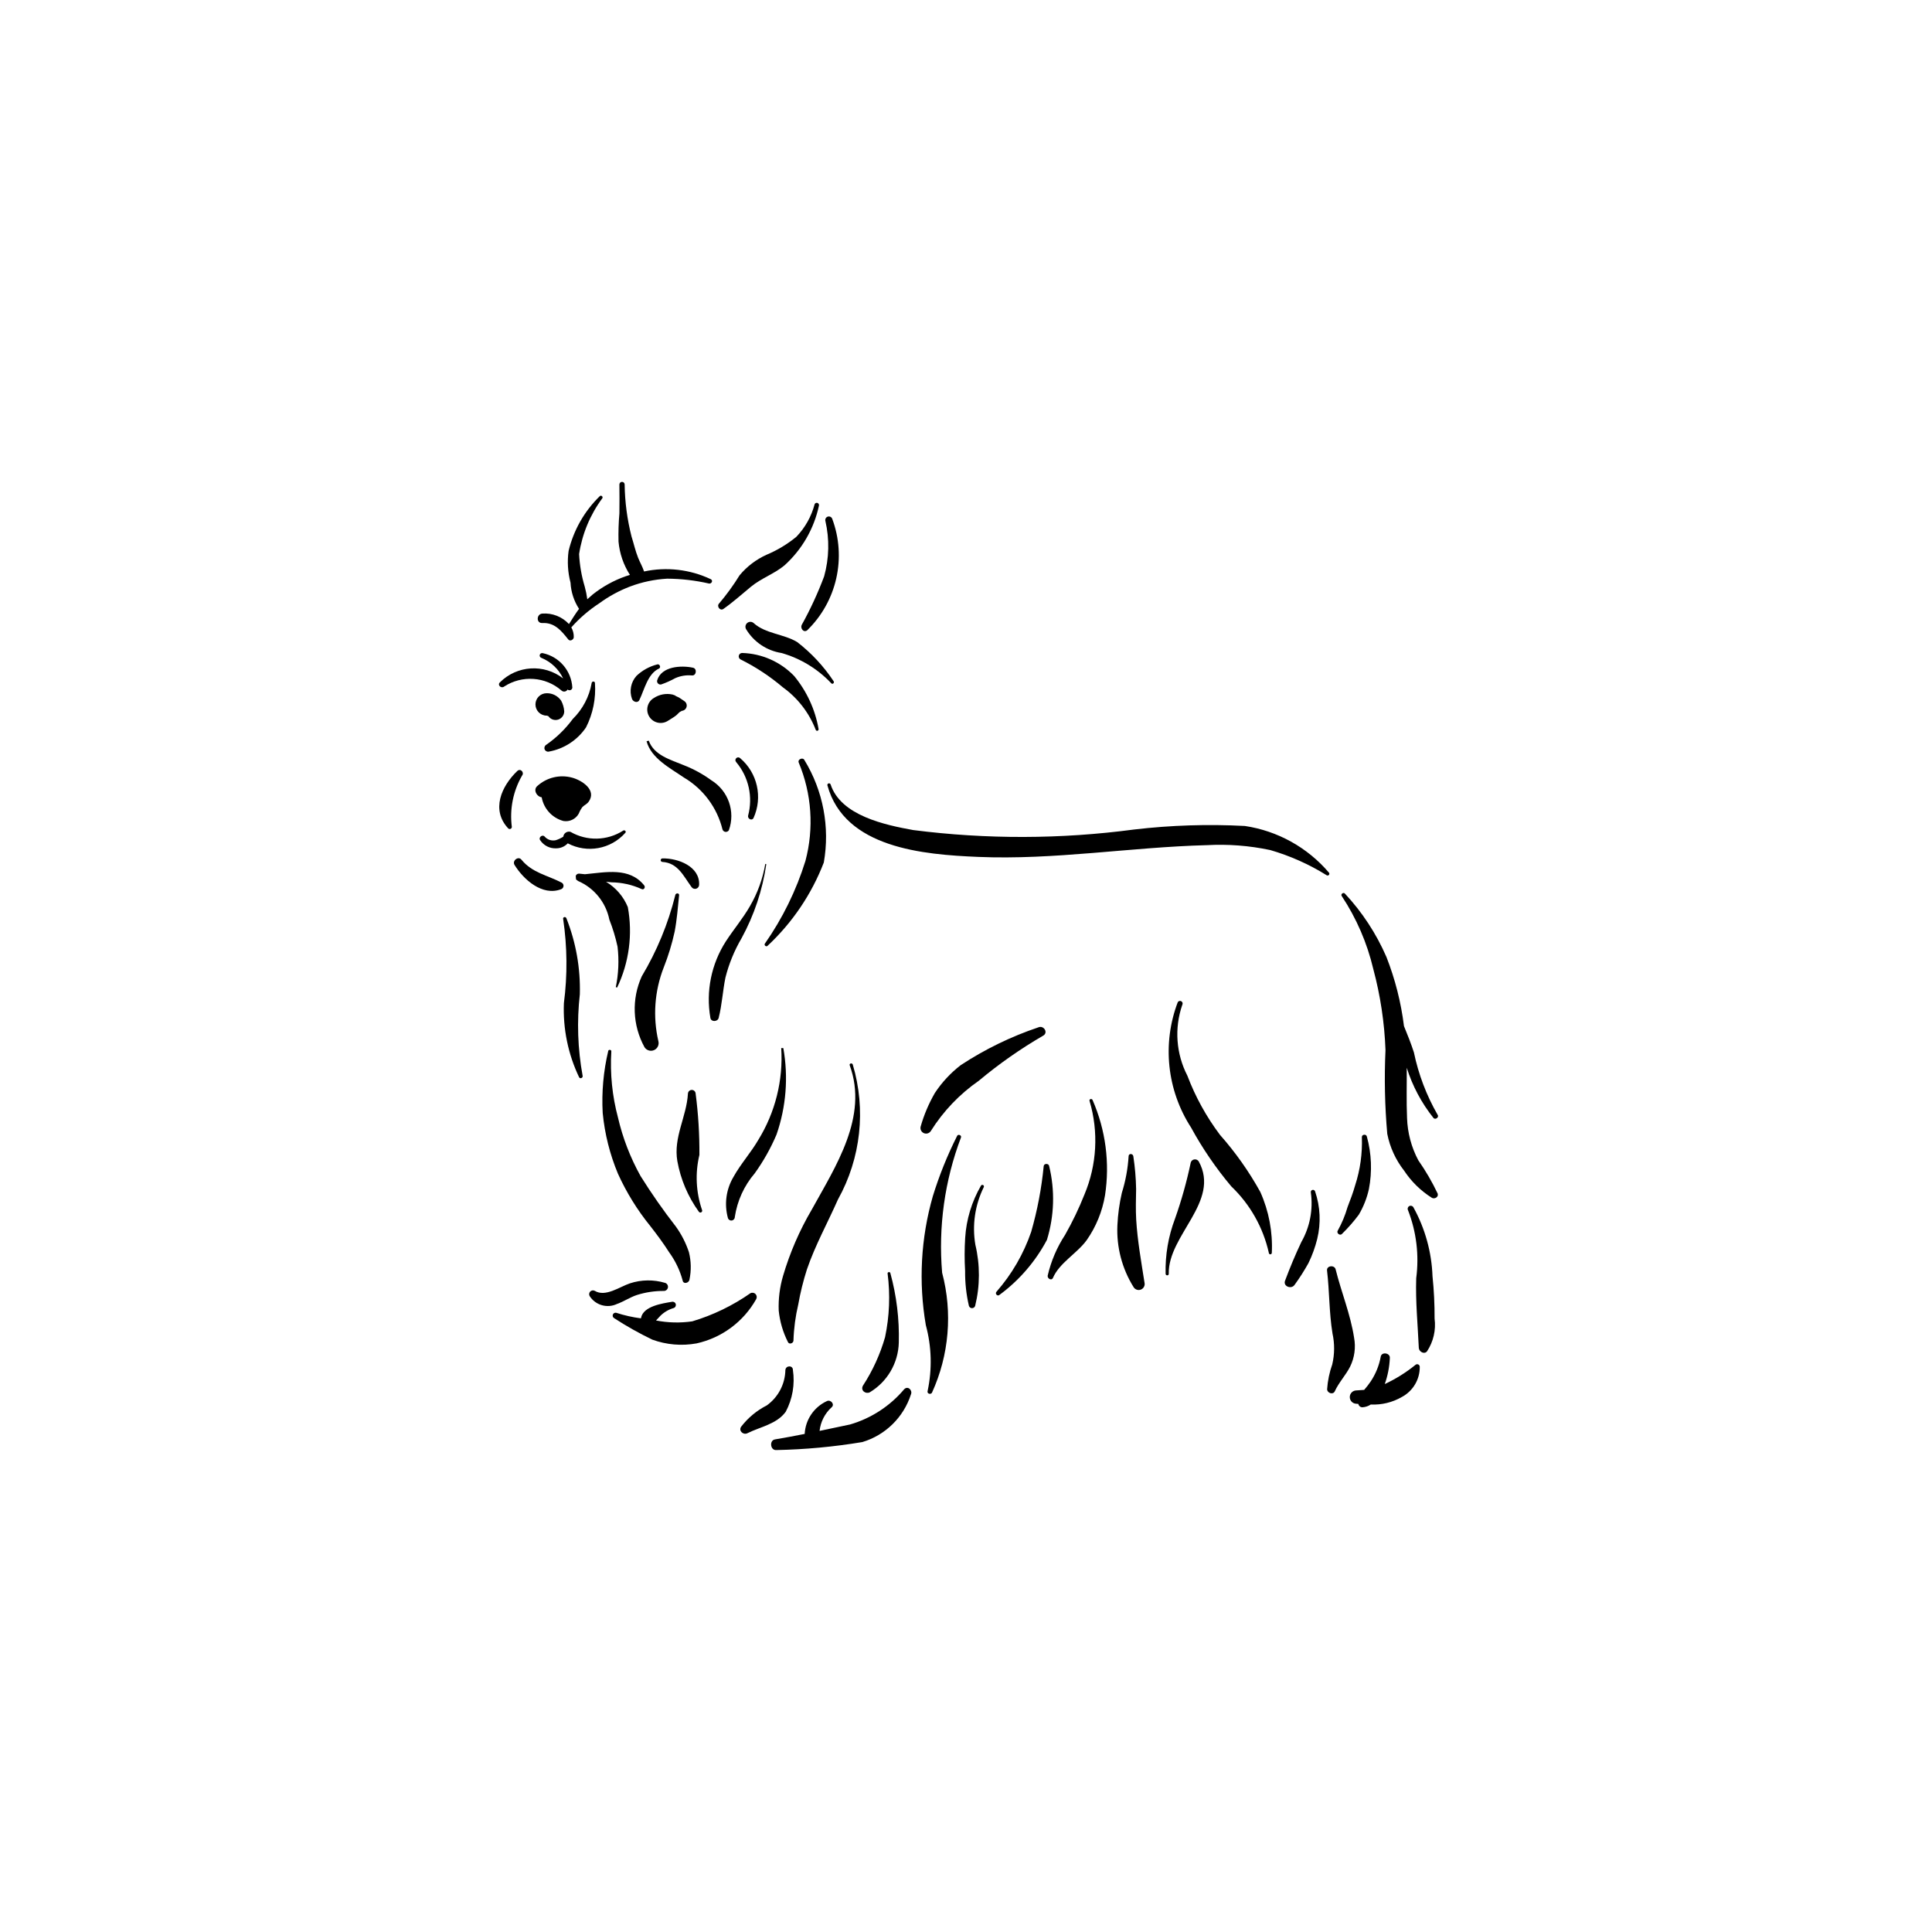 <?xml version="1.0" encoding="UTF-8"?>
<!-- Uploaded to: SVG Repo, www.svgrepo.com, Generator: SVG Repo Mixer Tools -->
<svg fill="#000000" width="800px" height="800px" version="1.1" viewBox="144 144 512 512" xmlns="http://www.w3.org/2000/svg">
 <g>
  <path d="m295.6 350.08c-3.227-0.871-6.676-0.051-9.16 2.18-1.258 1.008-0.211 2.863 1.117 3.031h-0.004c0.543 3.031 2.785 5.481 5.758 6.281 1.633 0.277 3.262-0.504 4.066-1.953 0.246-0.625 0.57-1.215 0.973-1.754 0.52-0.52 1.191-0.77 1.645-1.395 2.234-3.109-1.789-5.688-4.394-6.391z"/>
  <path d="m359.88 277.64c-0.855 3.238-2.519 6.203-4.84 8.621-2.391 1.961-5.051 3.562-7.906 4.758-2.762 1.25-5.203 3.113-7.144 5.445-1.613 2.621-3.422 5.113-5.414 7.457-0.742 0.711 0.246 2.074 1.125 1.457 2.578-1.805 4.883-3.898 7.309-5.891 2.762-2.266 6.164-3.402 8.879-5.648h-0.004c4.652-4.195 7.856-9.75 9.152-15.875 0.059-0.309-0.129-0.605-0.43-0.691-0.301-0.086-0.617 0.074-0.727 0.367z"/>
  <path d="m364.56 281.52c-0.16-0.484-0.668-0.754-1.156-0.621-0.488 0.137-0.785 0.629-0.676 1.125 1.125 4.856 1.016 9.914-0.324 14.719-1.664 4.441-3.652 8.75-5.957 12.895-0.379 0.855 0.469 2.078 1.43 1.43 3.863-3.742 6.551-8.531 7.738-13.781 1.188-5.246 0.82-10.727-1.055-15.766z"/>
  <path d="m364.89 324.49c-2.625-3.953-5.879-7.445-9.633-10.344-3.551-2.148-8.387-2.188-11.52-5.016-0.469-0.426-1.176-0.453-1.676-0.066-0.504 0.391-0.656 1.078-0.363 1.641 2.043 3.414 5.496 5.742 9.426 6.352 5.035 1.441 9.586 4.215 13.176 8.023 0.375 0.395 0.93-0.184 0.59-0.59z"/>
  <path d="m360.93 337.19c-0.898-5.164-3.129-10.004-6.465-14.039-3.621-3.766-8.578-5.957-13.797-6.106-0.406 0-0.762 0.277-0.867 0.668-0.109 0.395 0.059 0.809 0.41 1.016 4.039 2.008 7.82 4.496 11.258 7.418 3.93 2.828 6.953 6.738 8.703 11.25 0.062 0.199 0.277 0.316 0.48 0.258 0.203-0.055 0.324-0.262 0.277-0.465z"/>
  <path d="m332.38 297.5c-5.512-2.609-11.73-3.332-17.695-2.051-0.402-1.242-1.09-2.41-1.578-3.633-0.738-1.844-1.152-3.781-1.754-5.664v-0.004c-1.145-4.504-1.754-9.129-1.816-13.777-0.012-0.375-0.32-0.672-0.695-0.672s-0.68 0.297-0.695 0.672c0.008 2.559 0.055 5.117 0 7.676-0.215 2.484-0.293 4.977-0.234 7.473 0.281 3.141 1.316 6.172 3.023 8.828l-1.137 0.371c-3.16 1.113-6.113 2.746-8.738 4.828l-1.418 1.266h-0.004c-0.152-1.133-0.379-2.25-0.68-3.352-0.848-2.809-1.348-5.707-1.492-8.637 0.82-5.359 2.934-10.438 6.164-14.793 0.242-0.426-0.344-0.906-0.691-0.535l-0.004 0.004c-4.066 3.957-6.93 8.988-8.254 14.508-0.383 2.809-0.211 5.664 0.512 8.402 0.129 2.473 0.906 4.867 2.254 6.941-0.941 1.277-1.785 2.633-2.668 4.031-1.816-1.949-4.418-2.973-7.074-2.777-1.578 0.145-1.629 2.59 0 2.504 3.262-0.172 5.039 2.023 6.883 4.344 0.492 0.617 1.445 0.07 1.465-0.605 0.023-0.902-0.203-1.793-0.656-2.578 2.184-2.461 4.688-4.617 7.445-6.41 2.504-1.836 5.242-3.324 8.141-4.434 3.148-1.18 6.457-1.883 9.812-2.074 3.738 0.02 7.461 0.453 11.105 1.293 0.652 0.105 1.152-0.773 0.48-1.145z"/>
  <path d="m292.71 329.68c-0.871-1.258-2.312-1.996-3.836-1.969-1.641 0-2.973 1.328-2.973 2.969 0 1.641 1.332 2.969 2.973 2.969h0.043l0.207 0.07 0.203 0.07-0.004-0.004c0.562 0.84 1.609 1.215 2.574 0.922 0.969-0.297 1.629-1.188 1.629-2.199-0.07-0.988-0.348-1.953-0.816-2.828z"/>
  <path d="m325.33 329.78-1.348-0.906-1.008-0.477-0.082-0.039c0.336 0.059 0.113-0.043-0.668-0.301-1.703-0.367-3.481-0.039-4.938 0.918-1.691 0.988-2.262 3.164-1.273 4.856s3.164 2.262 4.856 1.273c0.797-0.535 1.602-0.934 2.359-1.547l0.773-0.75 0.207-0.156 0.512-0.273 0.031-0.02 0.238-0.023 0.004-0.008c0.531-0.16 0.918-0.613 0.992-1.164 0.07-0.547-0.184-1.09-0.656-1.383z"/>
  <path d="m314.72 378.64c-3.891-4.883-10.148-3.484-15.699-2.961l-1.543-0.156c-0.41-0.031-0.785 0.223-0.906 0.617l0.086 0.922 0.551 0.422v-0.004c4.266 1.852 7.359 5.672 8.277 10.23 0.918 2.328 1.645 4.727 2.172 7.176 0.418 3.574 0.262 7.195-0.465 10.719l0.359 0.102h-0.004c3.168-6.629 4.16-14.09 2.832-21.316-1.148-2.805-3.176-5.16-5.777-6.711l1.461 0.145c2.738 0.035 5.438 0.637 7.93 1.766 0.625 0.359 1.133-0.438 0.727-0.949z"/>
  <path d="m357.19 345.45c-0.387-0.852-1.879-0.238-1.523 0.637 3.453 8.254 4.082 17.418 1.781 26.066-2.43 7.816-6.059 15.215-10.75 21.922-0.289 0.434 0.379 0.961 0.727 0.562 6.57-6.133 11.664-13.68 14.895-22.066 1.648-9.363-0.176-19.008-5.129-27.121z"/>
  <path d="m346.81 372.94c-0.672 3.945-2.051 7.738-4.062 11.199-1.883 3.277-4.332 6.16-6.383 9.324-3.867 6.012-5.332 13.258-4.102 20.301 0.195 1.133 1.93 1.031 2.191 0 0.898-3.527 1.07-7.152 1.801-10.715 0.926-3.656 2.363-7.164 4.273-10.418 3.328-6.102 5.547-12.742 6.551-19.617z"/>
  <path d="m322.95 381.25c-1.883 7.562-4.879 14.809-8.883 21.496-2.723 6.019-2.453 12.973 0.73 18.766 0.527 0.844 1.59 1.18 2.508 0.793 0.918-0.387 1.418-1.383 1.18-2.352-1.516-6.512-1.027-13.332 1.406-19.559 1.219-3.078 2.191-6.25 2.898-9.488 0.605-3.188 0.852-6.438 1.18-9.656 0.07-0.656-0.941-0.645-1.02 0z"/>
  <path d="m292.89 377.93c-3.812-1.996-7.828-2.59-10.715-6.121-0.84-1.027-2.504 0.301-1.82 1.406 2.394 3.879 7.367 8.32 12.309 6.449 0.359-0.113 0.621-0.422 0.668-0.797 0.051-0.371-0.121-0.738-0.441-0.938z"/>
  <path d="m298.4 429.09c-1.301-7.121-1.551-14.395-0.738-21.59 0.188-6.891-1.027-13.75-3.566-20.164-0.203-0.52-1.008-0.324-0.848 0.234 1.086 7.375 1.152 14.867 0.191 22.262-0.277 6.777 1.105 13.523 4.027 19.648 0.266 0.523 1.082 0.16 0.934-0.391z"/>
  <path d="m309.1 364.15c-4.223 2.688-9.594 2.801-13.926 0.293-0.426-0.117-0.883-0.039-1.246 0.211-0.367 0.246-0.602 0.645-0.652 1.082-0.621 0.391-1.293 0.703-1.996 0.93-1.086 0.242-2.219-0.129-2.949-0.969-0.566-0.656-1.676 0.203-1.203 0.93 0.941 1.445 2.578 2.281 4.301 2.188 1.148-0.004 2.246-0.48 3.035-1.32 5.106 2.695 11.391 1.559 15.227-2.758 0.406-0.363-0.176-0.926-0.59-0.586z"/>
  <path d="m287.82 317.09c-0.34-0.082-0.688 0.121-0.781 0.457-0.094 0.34 0.102 0.691 0.438 0.797 2.527 1.031 4.578 2.973 5.75 5.441-5.047-3.918-12.223-3.473-16.742 1.047-0.762 0.711 0.336 1.719 1.117 1.117l-0.004-0.004c4.75-3.094 10.973-2.652 15.238 1.082 0.234 0.207 0.551 0.293 0.859 0.234s0.574-0.258 0.715-0.535c0.215 0.203 0.531 0.258 0.805 0.145 0.273-0.113 0.453-0.375 0.457-0.672-0.262-4.461-3.477-8.191-7.852-9.109z"/>
  <path d="m318.17 320.08c-2.055 0.523-3.941 1.562-5.484 3.019-1.508 1.668-1.965 4.039-1.188 6.148 0.309 0.754 1.508 1.176 1.949 0.254 1.344-2.781 2.199-6.941 5.188-8.324 0.617-0.277 0.18-1.316-0.465-1.098z"/>
  <path d="m327.65 320.95c-3.148-0.672-8.355-0.387-9.492 3.344-0.078 0.305 0.012 0.629 0.234 0.852 0.223 0.223 0.543 0.312 0.848 0.234 1.285-0.449 2.527-1.008 3.715-1.664 1.391-0.613 2.91-0.859 4.418-0.715 1.172 0.113 1.426-1.809 0.277-2.051z"/>
  <path d="m332.55 350.81c-2.273-1.664-4.75-3.019-7.375-4.039-3.438-1.43-7.875-2.609-9.246-6.492l-0.582 0.16c1.223 4.543 6.285 7.137 9.883 9.609l0.004 0.004c5.117 3.019 8.805 7.973 10.23 13.746 0.105 0.352 0.41 0.609 0.773 0.66 0.367 0.047 0.727-0.125 0.922-0.438 1.773-4.941-0.148-10.449-4.609-13.211z"/>
  <path d="m340.14 344.91c-0.289-0.277-0.75-0.273-1.035 0.012s-0.293 0.746-0.012 1.039c3.316 3.93 4.496 9.238 3.16 14.207-0.176 0.828 1.023 1.449 1.441 0.605 2.488-5.488 1.039-11.961-3.555-15.863z"/>
  <path d="m300.79 325.04c-0.637 3.606-2.379 6.918-4.988 9.484-1.961 2.664-4.352 4.988-7.07 6.871-0.41 0.254-0.57 0.766-0.387 1.211 0.188 0.441 0.668 0.684 1.137 0.57 4.008-0.727 7.555-3.043 9.828-6.422 1.832-3.621 2.648-7.668 2.359-11.715 0.016-0.57-0.844-0.562-0.879 0z"/>
  <path d="m281.09 348.32c-4.219 4.031-7.008 10.312-2.402 15.223h0.004c0.16 0.152 0.398 0.199 0.602 0.113 0.207-0.086 0.344-0.285 0.348-0.508-0.613-4.699 0.332-9.473 2.695-13.582 0.711-0.863-0.406-2.047-1.246-1.246z"/>
  <path d="m496.16 375.23c-5.688-6.66-13.59-11.043-22.254-12.34-9.793-0.516-19.613-0.203-29.355 0.938-19.426 2.582-39.109 2.633-58.551 0.145-7.481-1.355-19.168-3.82-21.875-12.078-0.074-0.223-0.312-0.352-0.539-0.289-0.23 0.062-0.367 0.293-0.312 0.523 4.566 16.664 25.492 18.348 39.887 18.957 20.262 0.863 40.371-2.578 60.594-3.109v0.004c5.66-0.32 11.34 0.117 16.887 1.297 5.269 1.531 10.305 3.777 14.957 6.684 0.199 0.113 0.457 0.062 0.598-0.121s0.129-0.441-0.035-0.609z"/>
  <path d="m519.87 451.5c-1.84-3.461-2.863-7.301-2.988-11.219-0.191-4.461-0.047-8.887-0.082-13.316 1.52 4.836 3.922 9.348 7.086 13.309 0.504 0.594 1.566-0.207 1.094-0.844-2.957-5.148-5.078-10.73-6.285-16.543-0.777-2.367-1.684-4.68-2.633-6.969h0.004c-0.781-6.269-2.34-12.418-4.644-18.297-2.688-6.191-6.41-11.875-11.012-16.812-0.391-0.453-1.199 0.156-0.84 0.648 3.91 5.914 6.746 12.469 8.371 19.371 1.875 7.004 2.957 14.199 3.227 21.445-0.34 7.406-0.184 14.828 0.469 22.211 0.699 3.555 2.227 6.894 4.461 9.746 1.922 2.91 4.441 5.375 7.398 7.227 0.742 0.371 1.797-0.254 1.5-1.152h-0.004c-1.457-3.07-3.172-6.016-5.121-8.805z"/>
  <path d="m523.63 482.23c-0.23-6.418-1.969-12.695-5.082-18.312-0.23-0.379-0.723-0.5-1.105-0.277-0.379 0.223-0.512 0.711-0.297 1.098 2.223 5.723 2.965 11.914 2.164 18.004-0.203 6.184 0.41 12.301 0.688 18.465 0.047 0.996 1.438 1.824 2.18 0.906 1.688-2.559 2.398-5.641 2-8.68 0.02-3.742-0.164-7.481-0.547-11.203z"/>
  <path d="m326.57 475.83c-0.801-2.422-1.969-4.703-3.457-6.773-3.348-4.305-6.473-8.777-9.363-13.402-2.703-4.852-4.715-10.062-5.973-15.473-1.531-5.719-2.129-11.645-1.77-17.555 0.051-0.465-0.738-0.574-0.82-0.109-1.277 5.379-1.77 10.914-1.465 16.434 0.535 5.543 1.898 10.973 4.047 16.109 2.254 4.973 5.137 9.633 8.578 13.871 1.746 2.238 3.457 4.535 4.981 6.934 1.637 2.246 2.848 4.769 3.574 7.453 0.188 1.121 1.715 0.699 1.82-0.246 0.496-2.394 0.441-4.871-0.152-7.242z"/>
  <path d="m320.24 483.97c-3.039-0.906-6.281-0.859-9.293 0.129-2.676 0.875-6.481 3.719-9.328 1.988-0.395-0.211-0.879-0.141-1.195 0.176-0.316 0.316-0.387 0.801-0.172 1.195 1.547 2.438 4.668 3.34 7.277 2.098 1.82-0.648 3.426-1.766 5.266-2.371 2.312-0.727 4.727-1.09 7.152-1.07 0.539-0.008 0.992-0.41 1.066-0.945s-0.254-1.047-0.773-1.199z"/>
  <path d="m342.86 486.72c-4.707 3.293-9.91 5.809-15.414 7.453-3.191 0.461-6.434 0.383-9.594-0.234l1.117-1.195h-0.004c0.988-0.988 2.211-1.711 3.555-2.098 0.438-0.141 0.684-0.602 0.562-1.043-0.121-0.445-0.57-0.715-1.02-0.609-2.519 0.418-7.481 1.141-8.16 4.16l-0.035 0.223h-0.004c-2.223-0.289-4.414-0.781-6.547-1.473-0.367-0.09-0.746 0.102-0.895 0.449-0.145 0.348-0.016 0.754 0.305 0.953 3.25 2.117 6.637 4.023 10.133 5.707 3.758 1.371 7.812 1.715 11.746 1 6.699-1.484 12.445-5.754 15.801-11.738 0.242-0.445 0.16-0.996-0.195-1.352-0.355-0.359-0.906-0.441-1.352-0.203z"/>
  <path d="m369.99 426.1c-0.191-0.492-0.992-0.289-0.805 0.223 4.984 13.645-3.746 26.773-10.086 38.281v-0.004c-3.238 5.519-5.789 11.414-7.59 17.555-0.871 2.969-1.254 6.059-1.141 9.152 0.293 2.906 1.121 5.738 2.441 8.344 0.32 0.742 1.48 0.336 1.469-0.402 0.102-3.231 0.531-6.445 1.277-9.59 0.551-3.129 1.316-6.215 2.285-9.242 2.191-6.418 5.516-12.395 8.246-18.586h0.004c6.059-10.898 7.465-23.781 3.898-35.73z"/>
  <path d="m354.13 507.07c0.016-1.301-1.887-1.262-1.996 0-0.074 3.731-1.898 7.203-4.93 9.379-2.672 1.359-5.008 3.305-6.828 5.688-0.672 1.109 0.629 2.203 1.684 1.684 3.449-1.715 7.766-2.402 10.172-5.695v-0.004c1.793-3.387 2.461-7.258 1.898-11.051z"/>
  <path d="m383.62 512.16c-3.758 4.465-8.75 7.715-14.355 9.344l-8.074 1.699h0.004c0.262-2.402 1.395-4.625 3.184-6.246 0.945-0.781-0.262-2.172-1.266-1.637v-0.004c-3.414 1.586-5.672 4.93-5.863 8.688-2.621 0.52-5.246 1.016-7.871 1.453-1.582 0.266-1.23 2.996 0.383 2.82l-0.004 0.004c7.629-0.156 15.234-0.863 22.762-2.117 6.113-1.828 10.934-6.555 12.887-12.629 0.48-1.105-0.805-2.371-1.785-1.375z"/>
  <path d="m397.65 445.02c-2.59 5.141-4.746 10.492-6.441 15.992-3.184 11.105-3.812 22.789-1.852 34.172 1.539 5.691 1.703 11.664 0.473 17.43-0.234 0.707 0.766 1.047 1.145 0.484 4.555-9.973 5.508-21.219 2.699-31.816-1.035-12.168 0.672-24.41 4.992-35.832 0.238-0.578-0.75-1-1.016-0.43z"/>
  <path d="m379.95 481.38c-0.066-0.402-0.781-0.316-0.727 0.102v-0.004c0.723 5.625 0.496 11.328-0.668 16.875-1.305 4.559-3.285 8.895-5.871 12.867-0.672 1.23 0.633 2.266 1.777 1.777 4.672-2.781 7.594-7.766 7.731-13.199 0.16-6.219-0.594-12.422-2.242-18.418z"/>
  <path d="m403.97 458.21c-2.453 4.231-3.891 8.977-4.191 13.859-0.184 2.902-0.188 5.816-0.016 8.719-0.035 3.121 0.305 6.238 1.008 9.281 0.113 0.363 0.449 0.609 0.828 0.609s0.711-0.246 0.828-0.609c1.305-5.32 1.32-10.879 0.051-16.211-0.879-5.18-0.102-10.504 2.215-15.223 0.121-0.199 0.055-0.457-0.148-0.574-0.199-0.117-0.453-0.051-0.574 0.148z"/>
  <path d="m422.03 452.99c-0.117-0.707-1.328-0.715-1.43 0h-0.004c-0.57 5.914-1.684 11.762-3.324 17.469-2.004 5.832-5.125 11.219-9.188 15.855-0.504 0.551 0.289 1.352 0.82 0.82 5.215-3.852 9.5-8.82 12.539-14.547 1.965-6.359 2.164-13.133 0.586-19.598z"/>
  <path d="m433.55 435.54c-0.191-0.492-0.988-0.293-0.805 0.223 2.426 8.172 1.945 16.934-1.355 24.793-1.461 3.68-3.176 7.254-5.133 10.695-2.16 3.301-3.719 6.957-4.609 10.801-0.137 0.781 1.031 1.449 1.398 0.59 1.715-3.984 6.394-6.481 8.934-9.988h0.004c2.484-3.559 4.148-7.625 4.859-11.906 1.309-8.543 0.168-17.285-3.293-25.207z"/>
  <path d="m447.31 483.93c-0.863-5.519-1.875-11.148-2.207-16.734-0.16-2.711-0.062-5.387-0.02-8.098-0.055-2.902-0.301-5.797-0.738-8.664-0.09-0.777-1.281-0.824-1.254 0-0.203 3.289-0.805 6.543-1.793 9.691-0.648 2.816-1.043 5.684-1.176 8.57-0.27 5.793 1.23 11.527 4.309 16.441 0.418 0.648 1.238 0.906 1.949 0.605 0.707-0.297 1.102-1.062 0.93-1.812z"/>
  <path d="m461.68 451.79c-0.242-0.387-0.691-0.602-1.148-0.539-0.453 0.059-0.832 0.379-0.969 0.816-1.059 5.055-2.449 10.031-4.172 14.898-1.773 4.664-2.617 9.625-2.492 14.613 0.027 0.531 0.848 0.543 0.836 0-0.242-10.262 13.777-19.152 7.945-29.789z"/>
  <path d="m478 459.89c-2.996-5.418-6.578-10.492-10.684-15.129-3.606-4.793-6.519-10.074-8.648-15.688-3-5.809-3.488-12.594-1.352-18.773 0.195-0.332 0.086-0.758-0.246-0.953-0.332-0.195-0.758-0.086-0.953 0.246-4.176 11.004-2.863 23.336 3.527 33.215 3.023 5.539 6.594 10.762 10.656 15.59 4.984 4.762 8.449 10.891 9.953 17.617 0 0.219 0.176 0.395 0.395 0.395 0.215 0 0.395-0.176 0.395-0.395 0.266-5.539-0.777-11.066-3.043-16.125z"/>
  <path d="m492.51 459.73c-0.094-0.301-0.406-0.473-0.711-0.391-0.301 0.086-0.484 0.395-0.41 0.699 0.629 4.527-0.258 9.137-2.519 13.109-1.629 3.426-2.992 6.723-4.32 10.258-0.574 1.527 1.73 2.352 2.543 1.07h0.004c1.336-1.836 2.559-3.758 3.66-5.746 1-2.051 1.777-4.199 2.324-6.414 1.012-4.164 0.812-8.531-0.57-12.586z"/>
  <path d="m502.84 498.46c-0.965-6.215-3.375-11.996-4.883-18.066-0.301-1.234-2.434-1.016-2.277 0.309 0.652 5.543 0.539 11.125 1.441 16.645h-0.004c0.598 2.711 0.582 5.523-0.055 8.227-0.746 2.121-1.207 4.332-1.359 6.578 0 1.012 1.562 1.574 2.031 0.551 1.086-2.379 2.887-4.223 4.055-6.519 1.18-2.391 1.547-5.102 1.051-7.723z"/>
  <path d="m520.25 506.19c-0.012-0.27-0.176-0.508-0.422-0.609s-0.531-0.051-0.727 0.133c-2.488 2.019-5.215 3.723-8.121 5.074 0.789-2.227 1.242-4.555 1.344-6.914 0.102-1.363-2.203-1.703-2.418-0.328-0.43 2.344-1.336 4.57-2.656 6.551-0.531 0.781-1.109 1.527-1.734 2.238l-2.106 0.141h0.004c-0.953 0.031-1.707 0.812-1.707 1.762 0 0.953 0.754 1.734 1.707 1.766l0.566 0.047h-0.004c0.094 0.539 0.574 0.922 1.121 0.891 0.777-0.051 1.527-0.305 2.176-0.734 2.894 0.141 5.766-0.559 8.27-2.016 2.938-1.582 4.754-4.664 4.707-8z"/>
  <path d="m506.23 445.19c-0.164-0.727-1.379-0.586-1.32 0.18 0.156 4.309-0.441 8.613-1.773 12.715-0.562 2.019-1.297 3.898-2.043 5.852h0.004c-0.621 2.148-1.484 4.219-2.57 6.172-0.445 0.676 0.59 1.492 1.129 0.871 1.605-1.57 3.09-3.266 4.434-5.066 1.254-2.117 2.16-4.422 2.688-6.824 0.883-4.613 0.695-9.367-0.547-13.898z"/>
  <path d="m419.14 416.27c-7.246 2.441-14.148 5.805-20.539 10.004-2.668 2.059-4.977 4.543-6.836 7.352-1.629 2.812-2.902 5.816-3.789 8.945-0.176 0.711 0.191 1.445 0.867 1.727 0.676 0.285 1.457 0.039 1.844-0.582 3.293-5.238 7.609-9.762 12.691-13.293 5.332-4.461 11.035-8.457 17.047-11.949 1.473-0.789 0.18-2.871-1.285-2.203z"/>
  <path d="m351.59 421.75h-0.555c0.539 8.527-1.574 17.008-6.047 24.285-1.984 3.426-4.691 6.398-6.606 9.852-1.949 3.281-2.484 7.215-1.477 10.895 0.129 0.445 0.562 0.727 1.02 0.664 0.457-0.062 0.801-0.449 0.805-0.914 0.637-4.285 2.469-8.309 5.289-11.598 2.297-3.199 4.234-6.644 5.773-10.27 2.551-7.359 3.168-15.246 1.797-22.914z"/>
  <path d="m330.04 464.63c-1.605-4.691-1.844-9.742-0.691-14.566 0.039-5.426-0.293-10.852-0.996-16.234-0.02-0.551-0.469-0.988-1.02-0.988-0.555 0-1.004 0.438-1.023 0.988-0.355 6.129-3.898 11.562-2.805 17.887 0.871 4.84 2.816 9.418 5.695 13.402 0.145 0.215 0.43 0.281 0.652 0.152 0.223-0.129 0.305-0.41 0.188-0.641z"/>
  <path d="m319.53 371.49c-0.246 0.012-0.441 0.215-0.441 0.465 0 0.246 0.195 0.453 0.441 0.465 4.106 0.246 5.586 3.719 7.711 6.629h0.004c0.258 0.41 0.75 0.602 1.219 0.477 0.465-0.125 0.797-0.543 0.812-1.027 0.219-4.941-5.672-7.106-9.746-7.008z"/>
 </g>
</svg>